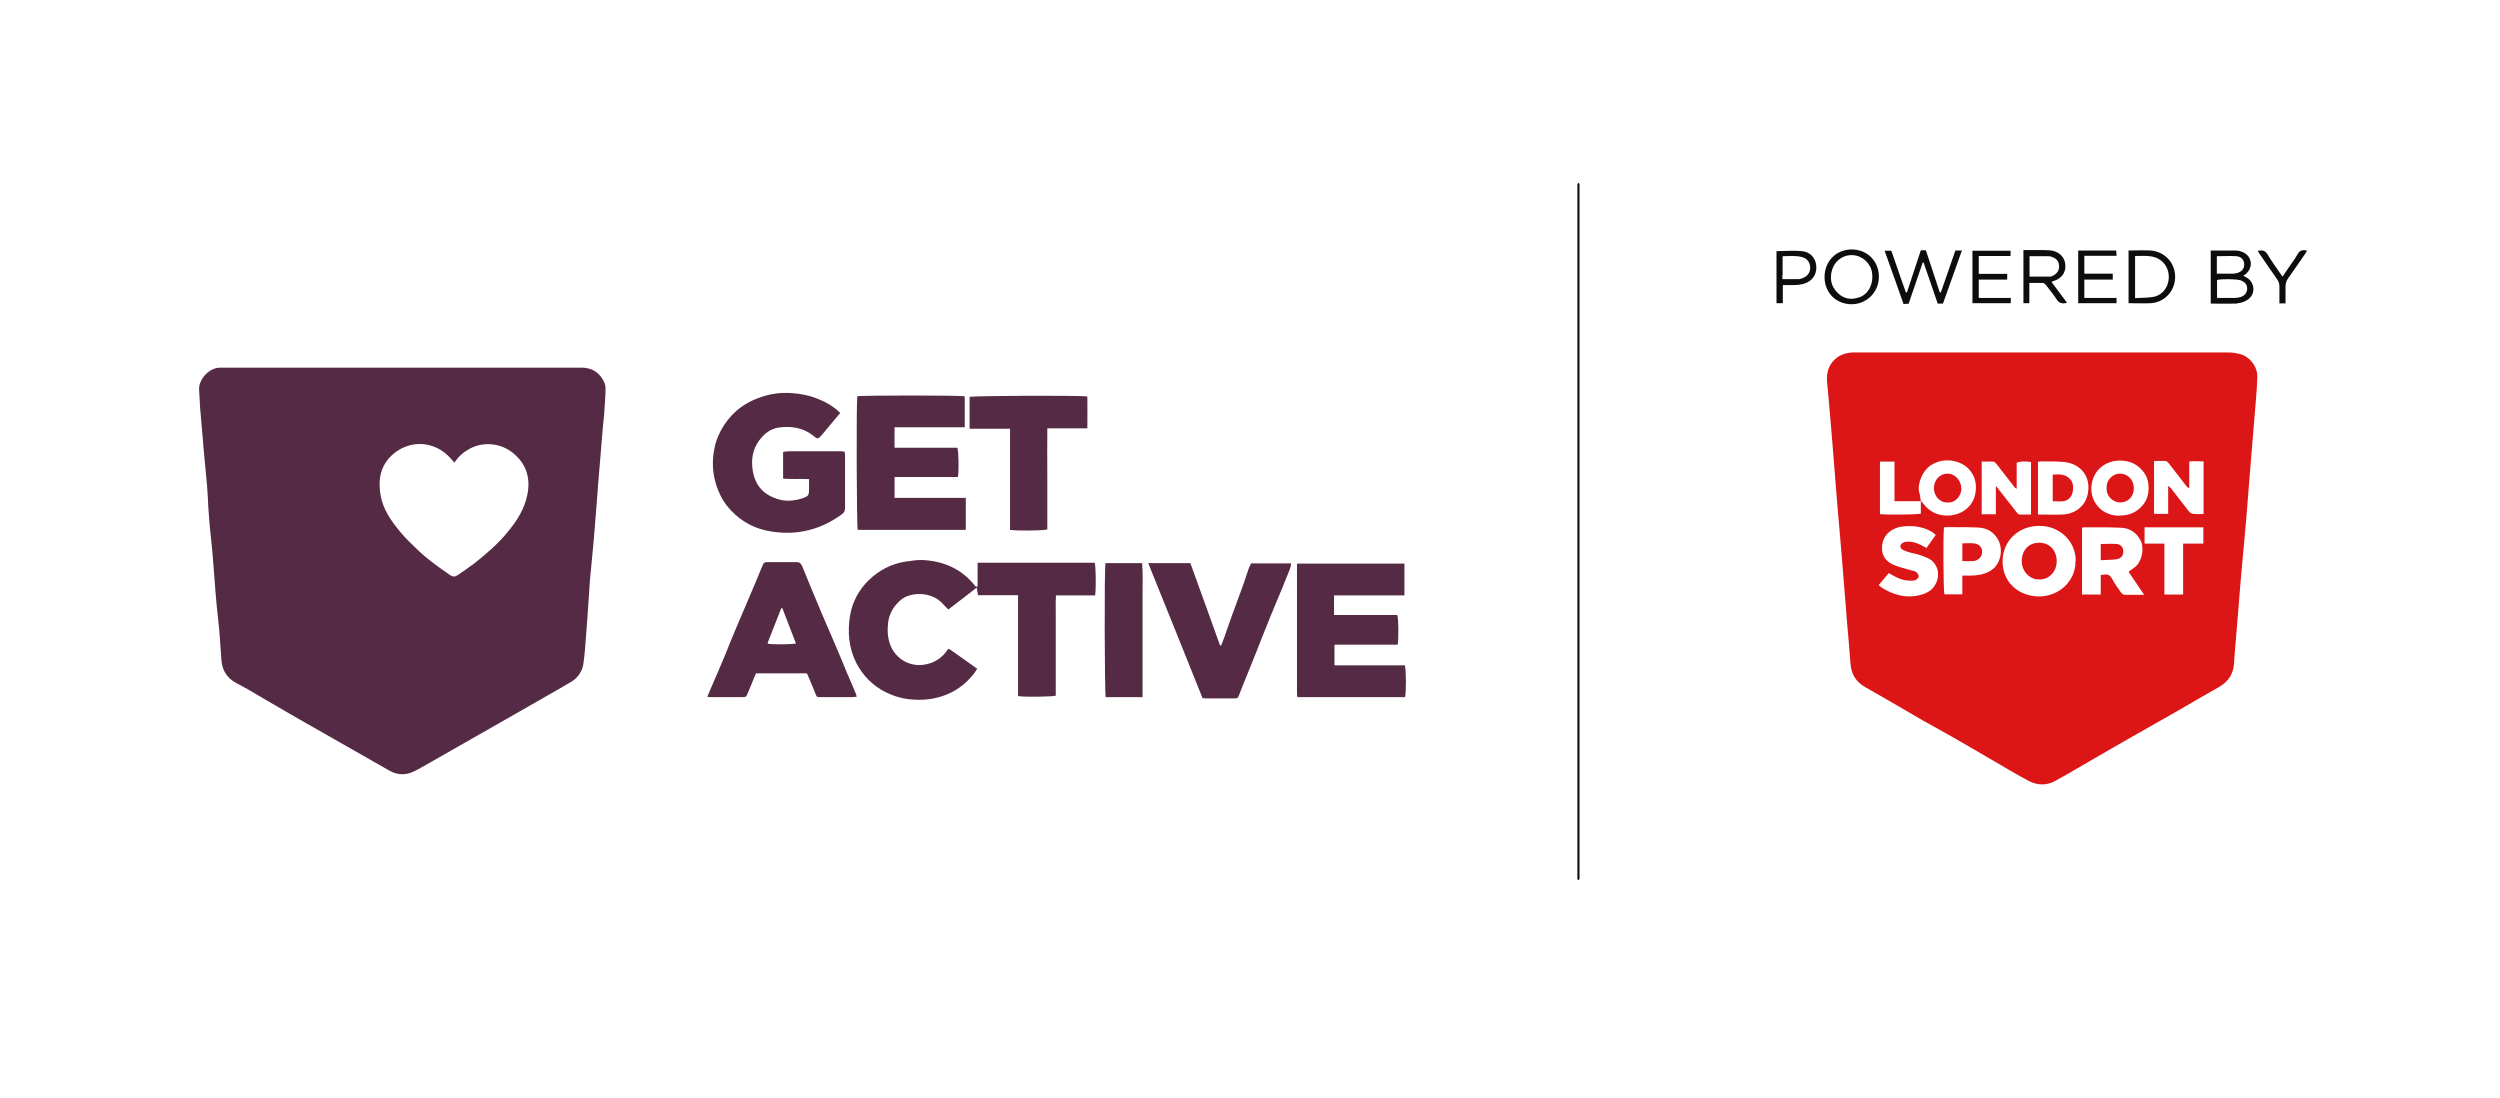<svg xmlns="http://www.w3.org/2000/svg" id="uuid-7063ed15-c722-4ff3-a1b4-96eea952eecb" viewBox="0 0 1186.6 521"><defs><style>.uuid-530845f8-02af-4767-993c-b383c8b400a0{fill:#0d0d0d;}.uuid-530845f8-02af-4767-993c-b383c8b400a0,.uuid-27de7c5e-d77e-476a-837e-f5ba24346af8,.uuid-cdb99bba-887f-4598-9d7d-834a6169ac12{stroke-width:0px;}.uuid-27de7c5e-d77e-476a-837e-f5ba24346af8{fill:#542a44;}.uuid-cdb99bba-887f-4598-9d7d-834a6169ac12{fill:#dc1516;}</style></defs><path class="uuid-27de7c5e-d77e-476a-837e-f5ba24346af8" d="M191.1,174.5c28.2,0,56.4,0,84.7,0,3.9,0,7,1.2,9.4,4.3,1.4,1.8,2.3,3.7,2.2,5.9,0,3.7-.4,7.5-.6,11.2-.1,2.1-.4,4.1-.6,6.2-.5,6.4-1.1,12.9-1.6,19.3-.5,5.5-.9,11-1.3,16.5-.5,6.2-1,12.4-1.5,18.6-.6,6.4-1.2,12.7-1.8,19-.2,2.5-.3,5.1-.5,7.6-.5,7.8-1.1,15.6-1.7,23.4-.2,2.9-.5,5.7-.9,8.6-.6,3.7-2.6,6.6-5.9,8.6-4.4,2.6-8.8,5.1-13.2,7.6-6,3.4-12,6.9-18,10.3-5.2,3-10.5,6-15.8,9-7.6,4.3-15.2,8.7-22.8,13-2.1,1.2-4.3,2.5-6.6,3.3-3.4,1.1-6.8.6-9.9-1.2-11.4-6.5-22.8-13-34.2-19.5-4.4-2.5-8.9-5-13.3-7.6-6.1-3.5-12.2-7.1-18.3-10.7-2.3-1.4-4.8-2.6-7.1-3.9-4.1-2.3-6.3-5.8-6.7-10.6-.5-6.6-.8-13.2-1.6-19.8-1.1-9.3-1.6-18.6-2.4-27.9-.4-5.6-1.1-11.1-1.6-16.6-.2-2.6-.4-5.3-.6-7.9-.2-3.5-.3-7-.6-10.5-.5-5.6-1.1-11.3-1.6-16.9-.2-2.1-.3-4.1-.5-6.2-.4-4.6-.8-9.2-1.2-13.8-.2-2.9-.3-5.9-.5-8.8-.3-5,4.9-10.7,10.3-10.5,1.1,0,2.2,0,3.4,0,27.7,0,55.3,0,83,0ZM215.7,219.6c-.7-.7-1.1-1.2-1.5-1.7-2.7-3.1-6-5.4-10.1-6.5-8.8-2.5-18.3,2.3-22.1,10-2.1,4.3-2.1,8.8-1.4,13.4,1.1,6.9,5.1,12.5,9.4,17.7,2.7,3.3,5.9,6.2,9,9.2,4.5,4.2,9.6,7.8,14.7,11.3,1.3.9,2.3.8,3.5,0,2.6-1.8,5.3-3.6,7.8-5.5,5.7-4.5,11.2-9.2,15.8-14.8,4.5-5.4,8.3-11.2,9.6-18.4,1.4-7.7-.7-14.2-6.8-19.2-6.2-5.1-14.8-5.6-21.2-1.8-2.7,1.5-4.9,3.5-6.8,6.4ZM463.4,278.7c-.3-.3-.5-.6-.8-.9-6.4-7.9-14.8-11.5-24.8-12-2.6-.1-5.1.4-7.6.7-7,1-12.9,4.1-17.9,8.9-4.6,4.5-7.7,10.2-8.8,16.6-1.3,7.8-.7,15.4,2.9,22.6,3.2,6.2,7.9,10.9,14.1,14,3.9,1.9,8,3.1,12.3,3.4,4.8.4,9.6,0,14.2-1.5,6.3-2,11.5-5.8,15.5-11.1.5-.6.8-1.3,1.3-2-4.2-3-8.1-5.8-12.1-8.6-.4-.3-.8-.5-1.6-.9-.4.5-.8,1.1-1.2,1.7-2.9,3.6-6.6,5.5-11.2,6-6.1.6-12.2-2.8-14.8-8.7-1.6-3.6-1.8-7.4-1.4-11.2.5-4.5,2.7-8.1,6.1-11,4.4-3.7,14.2-4.1,19.5,1.5,1,1,2,2.1,3,3.1,4.5-3.5,8.9-6.8,13.5-10.4.2,1.4.4,2.4.6,3.6h19c0,5.6,0,10.8,0,16.1s0,10.7,0,16.1c0,5.2,0,10.5,0,15.7,3.8.5,16,.3,17.9-.2v-28.4c0-3.2,0-6.4,0-9.6,0-3.2-.1-6.3.1-9.6,3.3,0,6.4,0,9.4,0,3.1,0,6.2,0,9.2,0,.5-4.3.3-13.9-.2-15.5h-55.6v11.2c-.2,0-.4,0-.6.1ZM384,227.5c0,1.9,0,3.5,0,5.1,0,2.3-.4,2.9-2.5,3.7-4.3,1.5-8.7,1.9-12.9.4-7.9-2.6-11.2-8.4-11.6-16.1-.2-4.2.8-8.1,3.3-11.5,2.4-3.2,5.4-5.7,9.5-6.2,5.6-.7,11,0,15.7,3.5.9.7,2,1.8,2.7,1.6.9-.2,1.7-1.4,2.5-2.3,2.7-3.2,5.4-6.4,8.1-9.7-3.3-3.3-7.2-5.4-11.4-7-3.6-1.4-7.5-2.1-11.4-2.4-5-.4-9.9.2-14.6,1.8-7.4,2.4-13.3,6.7-17.6,13.2-2.5,3.8-4.2,7.9-4.9,12.3-.9,5.1-.7,10.3.8,15.4,1.4,4.8,3.7,9.2,7.1,12.8,5.3,5.7,11.9,9.1,19.5,10.2,12.2,1.9,23.4-.9,33.4-8.3,1-.8,1.4-1.6,1.4-2.8,0-8.3,0-16.6,0-24.9,0-.6-.1-1.2-.2-1.9-.6,0-1.1-.2-1.5-.2-8.4,0-16.8,0-25.2,0-.8,0-1.7.2-2.5.3v12.7c4.3.3,8.2,0,12.3.2ZM615.6,268.2c0,20.1,0,40.3,0,60.4,0,.6,0,1.3.1,1.9,0,0,0,.1.1.2,0,0,.1.1.2.2h50.9c.6-2.5.5-13.1-.1-15.1-5.5,0-11.1,0-16.7,0-5.6,0-11.1,0-16.7,0v-9.8h30c.5-3.2.4-12.4-.2-14.1-9.9,0-19.9,0-30,0,0-3.3-.1-6.2,0-9.3h33.4v-15.1h-50.8c-.1.4-.3.6-.3.8ZM424.6,236.4c0-1.9,0-3.5,0-5.1,0-1.6,0-3.1,0-4.9,5.3,0,10.2,0,15.2,0,5,0,10,0,14.9,0,.5-3.9.3-12-.3-13.9h-29.8c0-3.3-.1-6.4,0-9.7h33.3v-14.7c-2.3-.5-49.2-.5-51,0-.5,4-.3,61.7.2,63.4h51.3v-15.2h-34ZM335.7,330.8c.4-1,.8-1.9,1.1-2.7,2.5-5.8,5.1-11.7,7.5-17.5,1.5-3.7,2.9-7.4,4.5-11.1,2.3-5.4,4.6-10.8,6.9-16.2,2-4.7,4-9.4,5.9-14.1,1-2.3.9-2.4,3.5-2.4,4.3,0,8.6,0,12.9,0,1.4,0,2.1.5,2.7,1.8,3.1,7.6,6.2,15.2,9.4,22.7,2.1,5.1,4.4,10,6.5,15.1,1.9,4.4,3.7,8.8,5.5,13.2,1.4,3.2,2.8,6.4,4.1,9.6.2.4.3.9.4,1.5-.7,0-1.3.2-1.9.2-5,0-9.9,0-14.9,0-2.2,0-2.1,0-2.9-2-1.2-3.1-2.5-6.2-3.9-9.3h-24.2c-1.2,3-2.5,6.1-3.8,9.2-.8,2-.9,2.1-2.9,2.1-4.9,0-9.8,0-14.6,0-.5,0-1.1-.1-1.9-.2ZM371.4,288.7c-.2,0-.4,0-.6,0-2.1,5.4-4.3,10.9-6.4,16.3,0,.1,0,.3,0,.5,2.3.5,11.7.4,13.4-.1-2.1-5.5-4.3-11-6.4-16.6ZM572.7,331.5c4.2,0,8.5,0,12.7,0,2.1,0,2.2-.1,2.9-2.1,1.3-3.3,2.6-6.7,4-10,1.4-3.4,2.7-6.8,4.1-10.2,1.4-3.5,2.7-7,4.1-10.4,1.9-4.8,3.9-9.6,5.9-14.4,1.5-3.7,3.1-7.3,4.5-11,.7-1.9,1.8-3.7,1.9-6h-19c-.4.9-.9,1.8-1.2,2.7-.8,2.2-1.4,4.4-2.2,6.6-1.8,5-3.7,10-5.5,15-1.3,3.6-2.5,7.2-3.8,10.8-.5,1.3-1,2.6-1.5,3.9-.2,0-.3,0-.5,0-4.7-13-9.3-26-14.1-39.1-6.6,0-13.1,0-20,0,8.7,21.6,17.3,42.8,25.8,64.1.7,0,1.3.1,1.8.1ZM479.4,251.5c3.2.5,16,.4,17.7-.2,0-7.9,0-15.9,0-23.9,0-8-.1-15.9,0-24.1h19c0-5.2.1-10.2,0-15.1-3-.6-54-.4-55.9.2,0,4.9,0,9.9,0,15.1h19.2v48.1ZM524.9,330.9h17.4v-31.7c0-5.4,0-10.7,0-16.1,0-5.2.2-10.5-.2-15.8h-17.4c-.6,3.3-.4,61.9.1,63.5Z"></path><path class="uuid-530845f8-02af-4767-993c-b383c8b400a0" d="M749.2,86.8c.2.2.5.4.5.5,0,109.9,0,219.9,0,329.8,0,.2-.3.3-.6.7-.1-.2-.4-.4-.4-.6,0-109.9,0-219.9,0-329.8,0-.2.3-.3.5-.6Z"></path><path class="uuid-530845f8-02af-4767-993c-b383c8b400a0" d="M912.6,124.6c-2.2,6.5-4.4,12.9-6.7,19.6-.8,0-1.5,0-2.4.1-3-8.4-5.9-16.8-9-25.3h3.2c2.2,6.5,4.6,13.2,6.9,19.8.2,0,.3,0,.5,0,2.2-6.6,4.4-13.3,6.6-20h2.4c2.2,6.6,4.4,13.3,6.6,20,.2,0,.3,0,.5,0,2.3-6.6,4.6-13.2,6.9-19.9h3.1c-3,8.5-6,16.9-9,25.2h-2.5c-2.2-6.4-4.4-13-6.7-19.5-.1,0-.3,0-.4,0ZM1061.9,143.9c1.6,0,3.3-.6,4.7-1.5,4-2.4,3.9-8,0-10.5-.6-.3-1.2-.7-1.8-1,.5-.4.9-.6,1.2-.9,3.8-3.3,2.8-8.8-1.9-10.5-1-.4-2.2-.6-3.3-.6-2.9,0-5.9,0-8.9,0-.8,0-1.7,0-2.6,0v25.2c4.4,0,8.5.1,12.7,0ZM1052.3,132.9c2.1-.6,9.4-.5,11.3.2,1.9.7,3,2,3,3.8,0,1.8-1,3.3-2.9,4-.9.3-1.9.5-2.8.5-2.8,0-5.6,0-8.6,0v-8.5ZM1052.2,121.6c3.1,0,6.2-.2,9.3,0,2.3.2,3.6,1.8,3.7,3.7,0,2.2-1,3.6-3.4,4.3-.8.2-1.6.3-2.4.3-2.3,0-4.6,0-7.2,0v-8.4ZM989.3,129.9v-8.5h15.3c0-1-.1-1.8-.2-2.5h-18v25h18.2v-2.5h-15.3v-8.7h13.5v-2.8h-13.5ZM960.4,143.9h2.8v-9.6c2.2,0,4.3,0,6.4,0,.5,0,1.1.5,1.5,1,1.7,2.2,3.5,4.4,5,6.7,1.2,2,2.8,2.3,5,1.7-2.5-3.3-4.9-6.5-7.4-9.9,1-.4,1.8-.7,2.5-1,2.8-1.4,4.3-3.8,4.1-7-.2-3.8-3.1-6.7-7.5-7-3.3-.2-6.7-.1-10.1-.1-.8,0-1.6,0-2.3,0v25.1ZM963.3,121.6c3.1,0,6.1,0,9.2,0,.5,0,1.1.2,1.6.4,1.9.7,3.1,2,3.2,4,.2,2-.7,3.6-2.4,4.6-.6.4-1.3.7-2,.7-3.2,0-6.3,0-9.6,0v-9.8ZM1010.4,143.9c3.6,0,7.2.2,10.6,0,6.6-.5,11.5-6,11.4-12.6,0-6.6-5-11.9-11.6-12.4-3.4-.2-6.9,0-10.5,0v25ZM1013.4,121.5c3,0,6.1-.3,9,.5,4.4,1.2,7.2,5.2,7,9.9-.2,4.7-3.3,8.5-7.9,9.1-2.6.4-5.2.3-8.1.5v-20ZM891.8,131.3c0-7.4-5.6-12.9-12.9-12.9-7.4,0-12.9,5.6-12.9,13.1,0,7.4,5.5,12.9,12.8,12.9,7.3,0,13-5.8,13-13.1ZM882.7,141c-3.8,1.5-7.4,1-10.4-1.9-3.3-3.2-4-7.1-2.6-11.4,1.5-4.3,5.5-6.9,9.8-6.6,4.7.4,8.4,3.9,9.1,8.5,0,.6,0,1.3.1,1.7,0,4.6-2.3,8.3-6,9.8ZM936.2,119v24.9h18.2v-2.5h-15.2v-8.7h13.5v-2.7h-13.5v-8.5h15.1v-2.5h-18.1ZM843.2,143.9h3v-8.6c1.9,0,3.7,0,5.4,0,1.5,0,3-.2,4.5-.6,4-1.1,6.2-4.3,6-8.2-.2-3.9-2.8-7-6.9-7.3-3.9-.4-7.9,0-12,0v24.8ZM846.1,130.4v-8.8c3.2,0,6.2-.4,9.1.4,2.5.6,3.8,2.4,4,4.8.1,2.2-1.1,4.2-3.3,5.1-.7.3-1.4.5-2.1.6-2.5,0-5,0-7.8,0v-2ZM1084.8,136.1c0-1.4.3-2.6,1.1-3.8,2.8-3.9,5.5-7.9,8.2-11.8.3-.5.6-1,.9-1.5-2.3-.7-3.6,0-4.7,2-1,1.9-2.4,3.6-3.6,5.4-1.1,1.6-2.1,3.1-3.3,4.9-.6-.9-1.1-1.5-1.5-2.1-1.9-2.8-3.9-5.5-5.6-8.4-1.2-2-2.6-2.2-4.7-1.7.4.7.7,1.2,1.1,1.7,2.7,3.9,5.3,7.8,8,11.6.9,1.2,1.3,2.5,1.2,4,0,2.5,0,5.1,0,7.6h2.9c0-2.7,0-5.2,0-7.8Z"></path><path class="uuid-cdb99bba-887f-4598-9d7d-834a6169ac12" d="M969.1,167.3c29.7,0,59.3,0,89,0,1.7,0,3.3.3,4.9.7,4.5,1,8.6,5.9,8.4,10.9-.1,3.4-.3,6.9-.6,10.3-.9,10.9-1.8,21.8-2.7,32.7-.7,8.4-1.3,16.7-2,25.1-.9,9.9-1.8,19.9-2.7,29.8-.4,4.6-.7,9.2-1.1,13.9-.6,6.8-1.1,13.7-1.7,20.5,0,1-.2,2.1-.2,3.1-.2,5.3-2.6,9.2-7.2,11.8-6.8,3.8-13.5,7.8-20.3,11.7-6.6,3.8-13.3,7.5-19.9,11.3-6.2,3.5-12.4,7.1-18.6,10.7-6.3,3.6-12.6,7.4-19,10.9-4,2.2-8.4,2.1-12.4,0-5.8-3.1-11.4-6.4-17-9.7-6.7-3.9-13.3-7.8-20-11.6-4.4-2.5-8.8-4.9-13.1-7.3-6.6-3.8-13.1-7.6-19.6-11.4-2.6-1.5-5.3-3-7.9-4.5-4.5-2.5-6.8-6.3-7.1-11.4-.5-6.8-1.1-13.5-1.7-20.3-.2-2.2-.3-4.3-.5-6.5-.7-9.1-1.5-18.2-2.2-27.2-.5-6.1-1.1-12.3-1.6-18.4-.2-2.5-.4-4.9-.6-7.4-.7-8.8-1.4-17.5-2.1-26.3-.8-9.2-1.5-18.3-2.4-27.5-.4-4.8,1-8.8,5-11.7,2-1.4,4.3-2,6.7-2.2.9,0,1.8,0,2.6,0,29.3,0,58.5,0,87.8,0ZM911.6,237.9c.3.2.7.2.8.5,1.1,1.5,2.2,2.8,3.8,3.9,6.8,5,20.6,2.5,21.6-9.7.6-7-3.8-12.3-10.1-13.7-3.9-.9-7.7-.3-11.2,1.9-4.1,2.6-6.7,9.2-5.5,13.1.4,1.3.5,2.7.7,4h-12.5v-18.8h-6.9v24.9c3.2.4,17.5.3,19.4-.2v-5.8ZM988.1,282.2h9v-9.3c.6,0,1.1-.1,1.6-.2,1.6-.2,2.8.2,3.7,1.9,1.2,2.3,2.8,4.4,4.3,6.6.4.5,1.1,1.1,1.7,1.1,2.9.1,5.8,0,9.3,0-2.6-3.9-5-7.4-7.4-10.9,1.1-.8,2-1.5,3-2.2,3.4-2.7,4.6-8.9,2.7-12.7-1.9-3.7-5.1-5.8-9.1-6-6.1-.3-12.1-.2-18.2-.2-.1,0-.3.2-.5.3v31.7ZM985.2,266.2c.2-8.9-7.4-16.7-17.3-16.6-9.9,0-17.4,7.2-17.4,16.9,0,9.9,7.6,16.5,17.3,16.6,9.8,0,17.6-7.7,17.3-16.9ZM918.9,254c-.7-.6-1.2-1-1.7-1.4-4.1-2.5-8.6-3.2-13.4-2.8-2.7.2-5.1,1.1-7.2,2.8-3.6,2.9-4.3,8.8-2.1,12.1,1.4,2.1,3.5,3.2,5.8,4,2.2.8,4.6,1.3,6.9,2,.8.2,1.8.4,2.4.9.6.5,1.2,1.5,1.1,2.1-.1.7-1,1.4-1.7,1.7-.8.3-1.7.2-2.6.2-3.7,0-6.7-1.7-9.9-3.6-1.6,1.9-3.1,3.7-4.8,5.7.6.5.9.9,1.4,1.2,5.8,3.6,11.9,5.3,18.7,3.4,3.4-.9,5.9-2.6,7.3-5.9,1.9-4.4.3-9.6-4.3-11.6-2.4-1-4.7-1.9-7.3-2.3-1.4-.3-2.8-.8-4.1-1.4-1.9-.9-1.9-2.6,0-3.6.5-.3,1.2-.3,1.8-.4,3.4-.2,6.3,1.4,9.2,3,1.4-2,2.8-3.9,4.3-6.1ZM931.3,273.2c1.4,0,2.7,0,4,0,3,0,6-.5,8.8-1.9,5.8-3,6.8-10.6,4.3-15.1-2-3.7-5.3-5.6-9.3-5.8-5.3-.3-10.7-.1-16-.2-.1,0-.3.2-.4.2-.5,3.7-.3,30.1.2,31.7h8.5v-9ZM1045.9,244.2v-25.2c-2.3,0-4.4-.2-6.8,0v12.9c-.6-.5-.9-.7-1.2-1-2.9-3.7-5.7-7.4-8.6-11.1-.3-.4-.9-.9-1.4-1-1.8-.1-3.6,0-5.5,0v25.1h6.7v-13.3c.6.5.9.7,1.2,1,2.4,3.1,4.9,6.3,7.3,9.4,2.2,2.9,2.1,3,5.8,3,.8,0,1.6,0,2.6,0ZM1027.3,258.1v24.1h8.9v-24.2h9.6v-7.7h-27.9v7.7h9.5ZM964,219.3c-2.6-.4-5-.4-6.8.3v12.4c-.5-.3-.7-.4-.8-.5-2.9-3.8-5.8-7.5-8.8-11.3-.4-.5-.9-1-1.4-1.1-1.9-.1-3.8,0-5.6,0v25h6.7v-13.5c1.1,1.3,1.8,2.2,2.4,3,2.5,3.2,5,6.4,7.5,9.6.3.4.8,1,1.2,1,1.9.1,3.8,0,5.6,0v-24.9ZM1006.1,244.7c4.5,0,8.3-1.5,11.4-5.5,3-3.9,3.1-10.8.2-14.8-2.8-3.9-6.5-5.7-11.2-5.8-6.1-.1-11,3.3-12.9,8.2-3.5,9.1,2.7,18.1,12.5,18ZM967.2,244.2c4.2,0,8.1.2,12,0,6.1-.4,10.5-4.1,11.7-9.6,1.7-7.7-2.7-14.3-11-15.3-3.6-.4-7.3-.2-11-.3-.5,0-1.1.1-1.6.2v25ZM1005,265.3c2-.3,2.9-1.9,2.8-3.8-.1-1.8-1.3-3.2-3.2-3.3-2.4-.2-4.9,0-7.5,0v7.7c2.8-.2,5.3-.1,7.8-.5ZM976.2,266.4c0-4.9-3.1-8.8-8.4-8.8-4.8,0-8.1,3.5-8.2,8.6-.1,5.1,4.1,9.1,8.3,8.8,4.8.2,8.3-3.9,8.3-8.6ZM936.6,266.3c2.3-.2,4.1-2,4.2-4.1.1-2.4-1.2-3.9-3.9-4.3-1.8-.2-3.6,0-5.5,0v8.4c1.9,0,3.6.1,5.2,0ZM1006.1,238.5c4,0,6.7-2.8,6.7-6.8,0-3.9-2.8-6.8-6.4-6.9-3.8-.1-6.8,3.4-6.5,6.7-.4,3.7,2.8,6.9,6.3,7ZM930.9,231.8c0-3.4-2.7-7-6.6-7-3.6,0-6.4,3.1-6.4,6.9,0,3.6,2.7,6.9,6.5,6.8,3.8.2,6.5-3.1,6.6-6.7ZM979.2,237.9c2.5-.3,4.1-2,4.6-4.5.4-2.5.3-4.9-2-6.7-2.3-1.8-4.8-1.6-7.5-1.4v12.6c1.7,0,3.3.2,4.9,0Z"></path></svg>